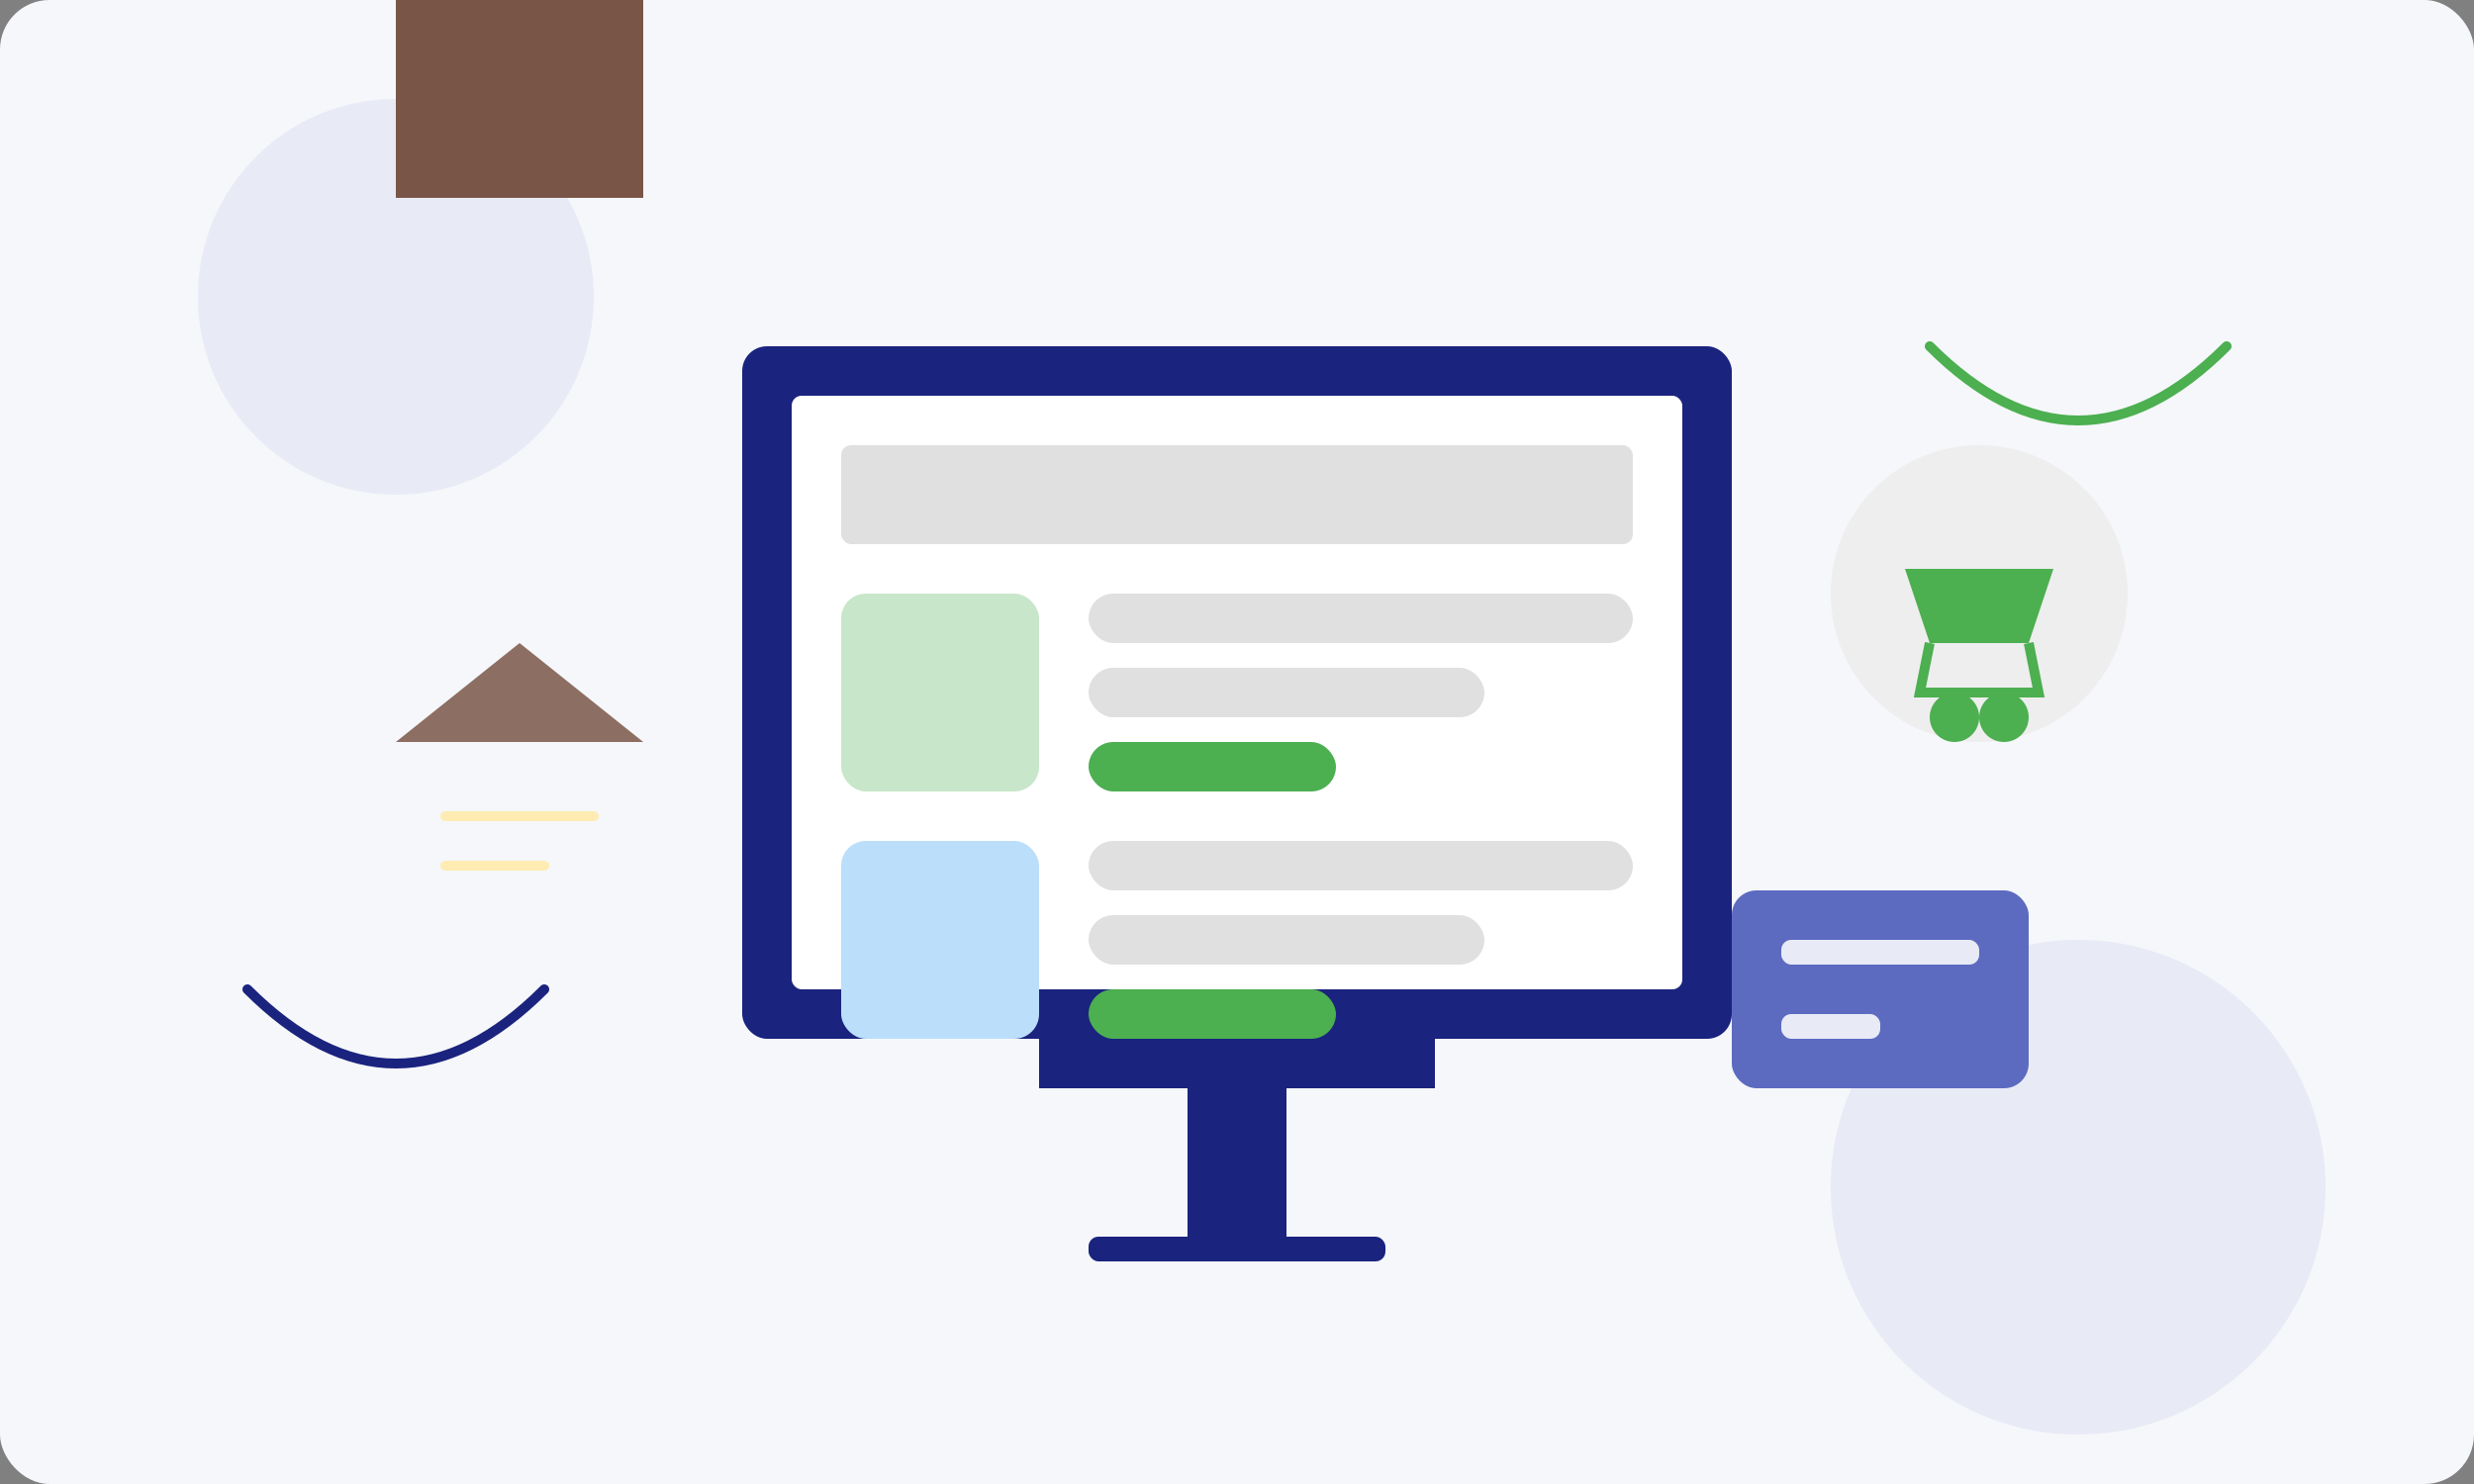 <?xml version="1.0" encoding="UTF-8"?>
<svg width="500" height="300" viewBox="0 0 500 300" fill="none" xmlns="http://www.w3.org/2000/svg">
  <rect x="0" y="0" width="500" height="300" fill="#808080" stroke="none"/>
  <rect width="500" height="300" rx="10" fill="#F5F7FA"/>
  
  <!-- Background elements -->
  <circle cx="80" cy="60" r="40" fill="#E8EAF6"/>
  <circle cx="420" cy="240" r="50" fill="#E8EAF6"/>
  
  <!-- Computer screen with shopping cart -->
  <rect x="150" y="70" width="200" height="140" rx="5" fill="#1A237E"/>
  <rect x="160" y="80" width="180" height="120" rx="2" fill="white"/>
  <rect x="170" y="90" width="160" height="20" rx="2" fill="#E0E0E0"/>
  
  <!-- Shopping items on screen -->
  <rect x="170" y="120" width="40" height="40" rx="5" fill="#C8E6C9"/>
  <rect x="220" y="120" width="110" height="10" rx="5" fill="#E0E0E0"/>
  <rect x="220" y="135" width="80" height="10" rx="5" fill="#E0E0E0"/>
  <rect x="220" y="150" width="50" height="10" rx="5" fill="#4CAF50"/>
  
  <rect x="170" y="170" width="40" height="40" rx="5" fill="#BBDEFB"/>
  <rect x="220" y="170" width="110" height="10" rx="5" fill="#E0E0E0"/>
  <rect x="220" y="185" width="80" height="10" rx="5" fill="#E0E0E0"/>
  <rect x="220" y="200" width="50" height="10" rx="5" fill="#4CAF50"/>
  
  <!-- Computer stand -->
  <rect x="210" y="210" width="80" height="10" fill="#1A237E"/>
  <rect x="240" y="220" width="20" height="30" fill="#1A237E"/>
  <rect x="220" y="250" width="60" height="5" rx="2" fill="#1A237E"/>
  
  <!-- Shopping cart icon -->
  <circle cx="400" cy="120" r="30" fill="#EEEEEE"/>
  <path d="M385 115H415L410 130H390L385 115Z" fill="#4CAF50"/>
  <path d="M390 130L388 140H412L410 130" stroke="#4CAF50" stroke-width="2"/>
  <circle cx="395" cy="145" r="5" fill="#4CAF50"/>
  <circle cx="405" cy="145" r="5" fill="#4CAF50"/>
  
  <!-- Package delivery icon -->
  <rect x="80" cy="150" width="50" height="40" fill="#795548"/>
  <path d="M80 150L105 130L130 150" fill="#8D6E63"/>
  <path d="M90 165H120" stroke="#FFECB3" stroke-width="2" stroke-linecap="round"/>
  <path d="M90 175H110" stroke="#FFECB3" stroke-width="2" stroke-linecap="round"/>
  
  <!-- Credit card icon -->
  <rect x="350" y="180" width="60" height="40" rx="5" fill="#5C6BC0"/>
  <rect x="360" y="190" width="40" height="5" rx="2" fill="#E8EAF6"/>
  <rect x="360" y="205" width="20" height="5" rx="2" fill="#E8EAF6"/>
  
  <!-- Decorative elements -->
  <path d="M50 200C70 220 90 220 110 200" stroke="#1A237E" stroke-width="2" stroke-linecap="round"/>
  <path d="M390 70C410 90 430 90 450 70" stroke="#4CAF50" stroke-width="2" stroke-linecap="round"/>
</svg>